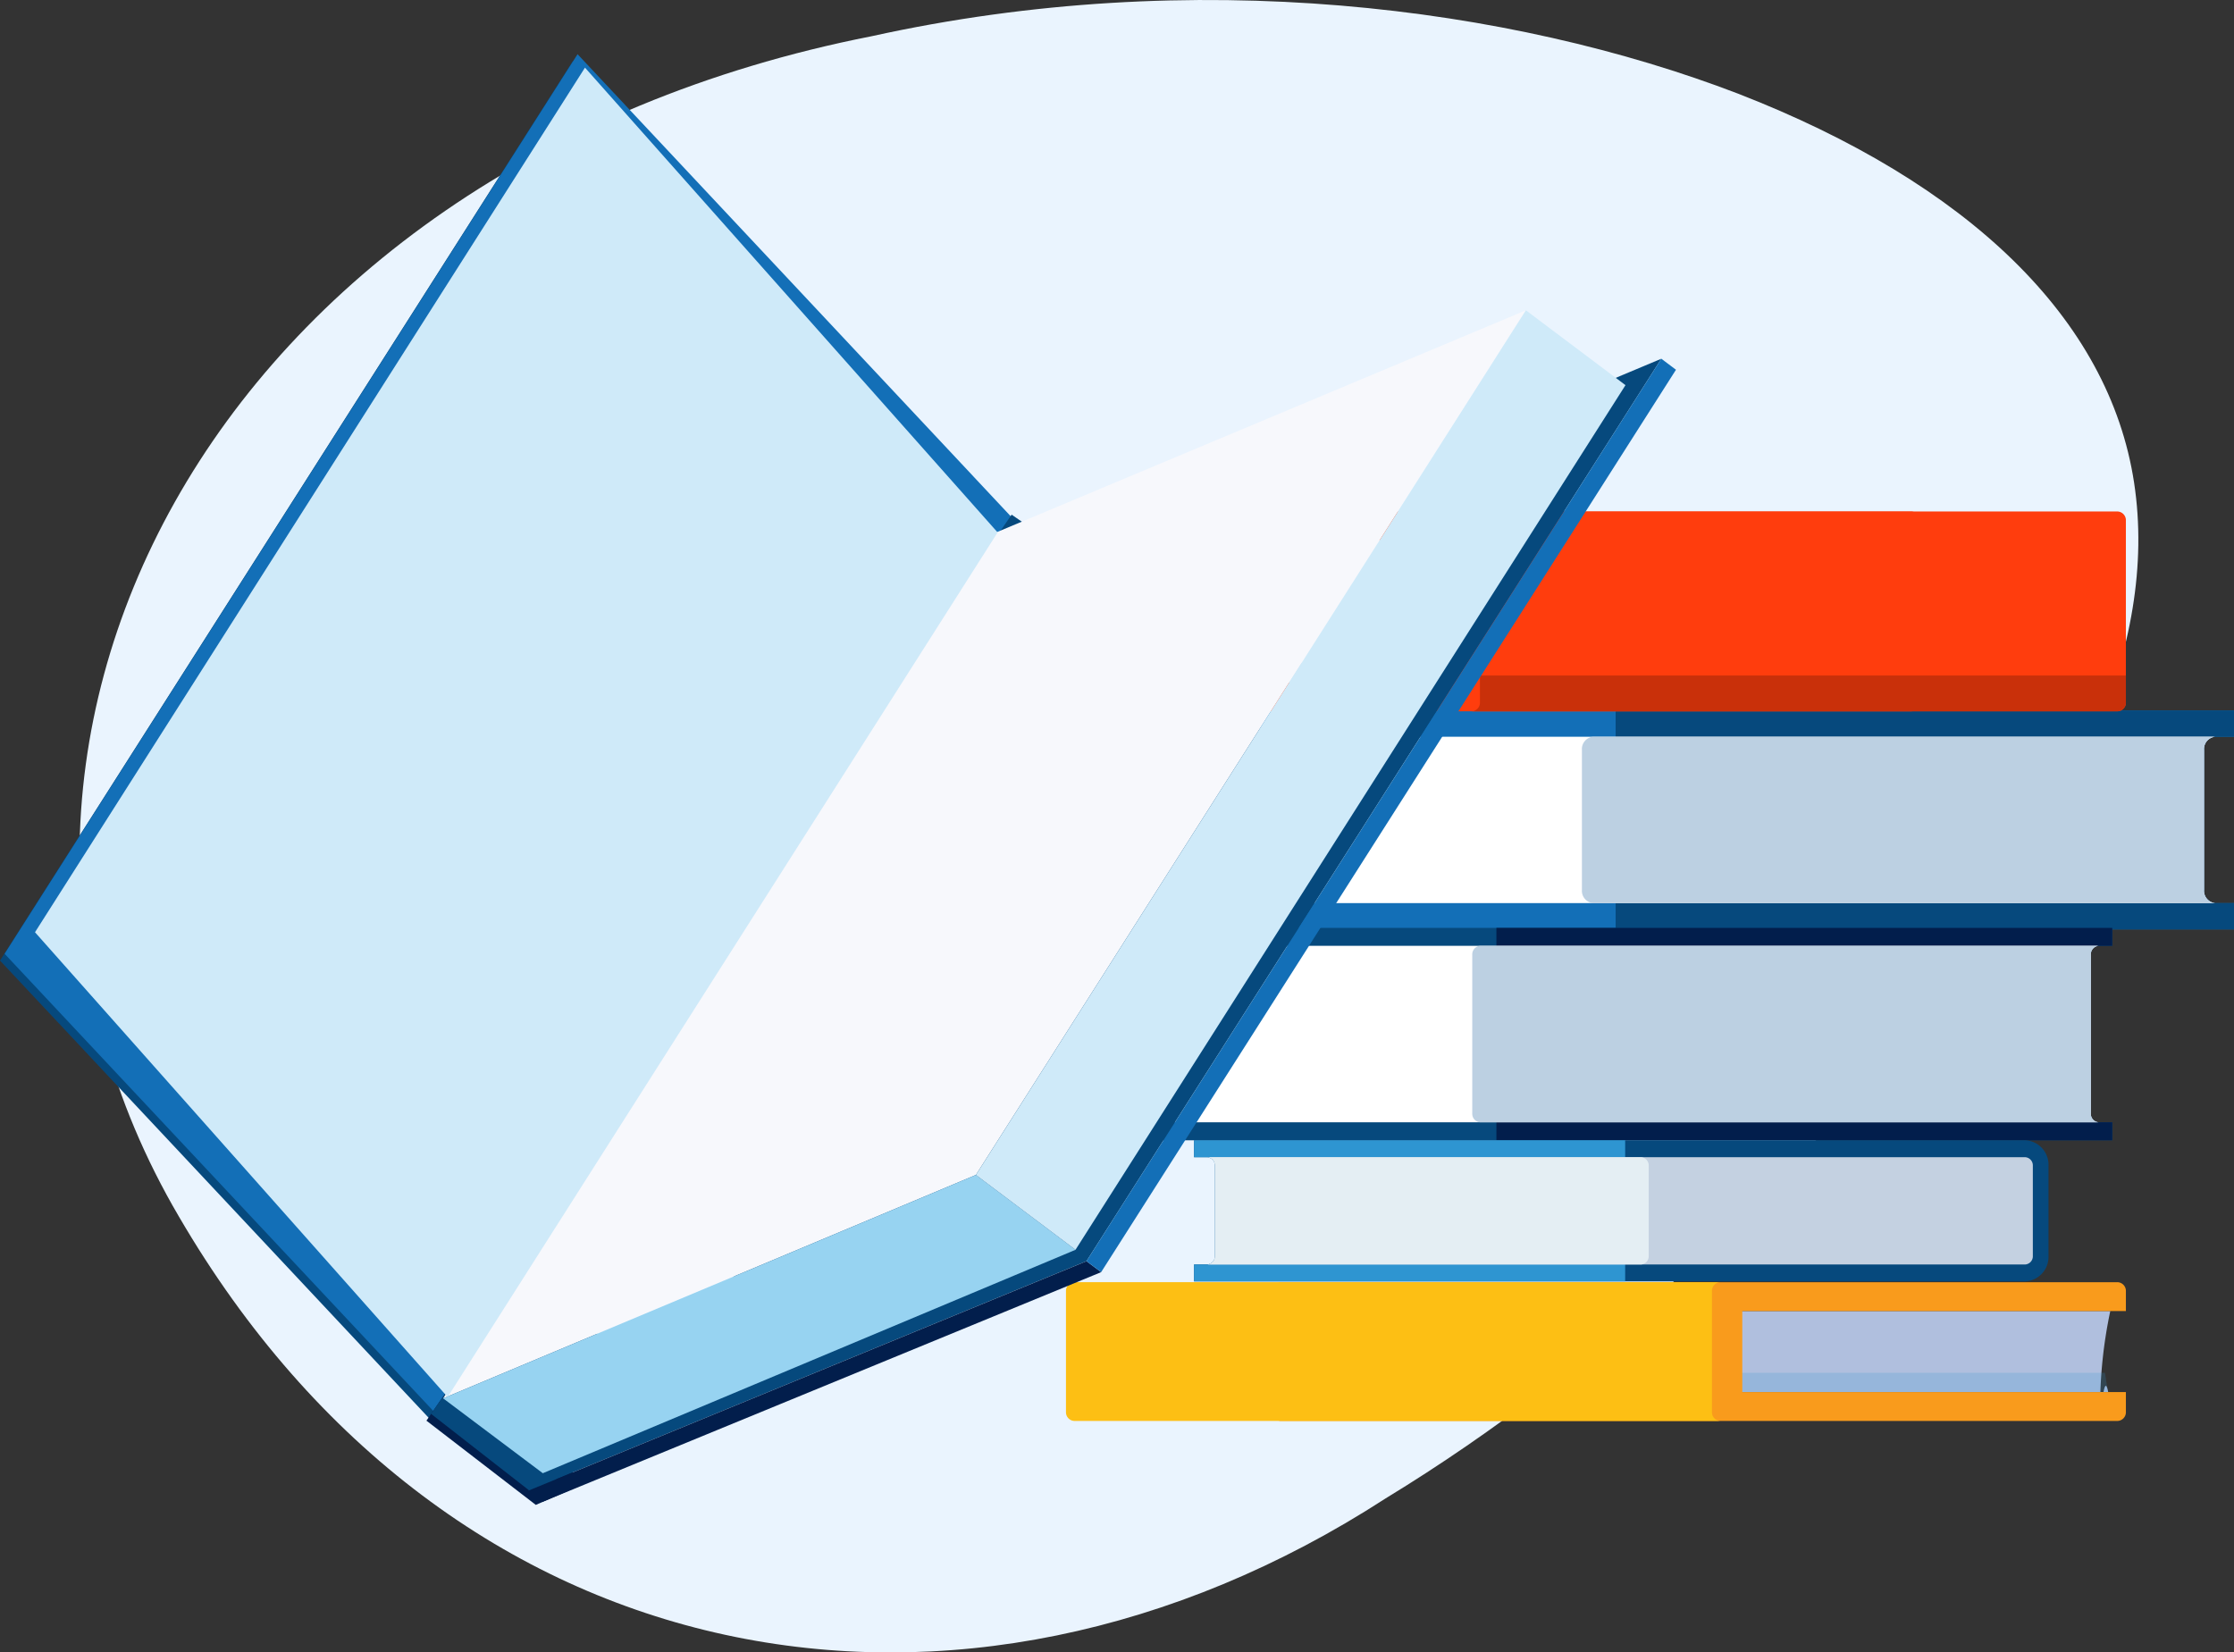 <svg xmlns="http://www.w3.org/2000/svg" xmlns:xlink="http://www.w3.org/1999/xlink" width="346.794" height="256.555" viewBox="0 0 346.794 256.555">
  <rect x="0" y="0" width="346.794" height="256.555" fill="#333333" stroke="none"/>
  <defs>
    <linearGradient id="linear-gradient" x1="108.602" y1="23.721" x2="108.714" y2="23.418" gradientUnits="objectBoundingBox">
      <stop offset="0" stop-color="#cfeaf9"/>
      <stop offset="1" stop-color="#e5e8ec"/>
    </linearGradient>
  </defs>
  <g id="Group_2266" data-name="Group 2266" transform="translate(-2034.148 -887.203)">
    <path id="Path_5333" data-name="Path 5333" d="M2170.167,892.825c50.033-11.038,99.167-4.636,134.513,8.927,35.688,13.878,57.574,34.917,61.453,60.387,3.918,25.714-9.953,52.83-31.259,80.789-21.656,27.635-50.776,56.113-84.906,76.9-65.8,42.631-145.265,28.46-187.347-43.744C2020.542,1004.369,2067.138,913.095,2170.167,892.825Z" transform="translate(-0.701 0)" fill="#eaf4fe"/>
    <g id="Group_2281" data-name="Group 2281" transform="translate(2034.148 895.619)">
      <g id="Group_2271" data-name="Group 2271" transform="translate(156.556 70.997)">
        <g id="Group_2266-2" data-name="Group 2266" transform="translate(0 30.898)">
          <path id="Path_5334" data-name="Path 5334" d="M2389.837,1007.857h-2.914a1.916,1.916,0,0,0-1.743,2.043v21.746a1.92,1.92,0,0,0,1.743,2.042h2.914v4.075h-185c-2.892,0-5.236-2.742-5.236-6.116V1009.9c0-3.376,2.344-6.119,5.236-6.119h185Z" transform="translate(-2199.599 -1003.781)" fill="#136fb7"/>
          <path id="Path_5335" data-name="Path 5335" d="M2395.192,1007.857h-2.914a1.916,1.916,0,0,0-1.743,2.043v21.746a1.92,1.92,0,0,0,1.743,2.042h2.914v4.075H2299.2v-33.981h95.993Z" transform="translate(-2204.954 -1003.781)" fill="#06497d"/>
          <path id="Path_5336" data-name="Path 5336" d="M2385.38,1010.132v21.745a1.92,1.92,0,0,0,1.743,2.042H2205.034a1.919,1.919,0,0,1-1.746-2.042v-21.745a1.915,1.915,0,0,1,1.746-2.043h182.088A1.916,1.916,0,0,0,2385.38,1010.132Z" transform="translate(-2199.798 -1004.013)" fill="#fff"/>
          <path id="Path_5337" data-name="Path 5337" d="M2390.239,1010.132v21.745a1.92,1.92,0,0,0,1.743,2.042h-96.565a1.916,1.916,0,0,1-1.748-2.042v-21.745a1.912,1.912,0,0,1,1.748-2.043h96.565A1.916,1.916,0,0,0,2390.239,1010.132Z" transform="translate(-2204.656 -1004.013)" fill="#bcd0e2"/>
        </g>
        <g id="Group_2267" data-name="Group 2267" transform="translate(8.306 53.981)">
          <path id="Path_5338" data-name="Path 5338" d="M2371.409,1042.232h-2.081a1.33,1.33,0,0,0-1.247,1.395v24.621a1.327,1.327,0,0,0,1.247,1.391h2.081v2.79H2212.127a3.983,3.983,0,0,1-3.75-4.181v-24.621a3.978,3.978,0,0,1,3.75-4.178h159.282Z" transform="translate(-2208.377 -1028.781)" fill="#06497d"/>
          <path id="Path_5339" data-name="Path 5339" d="M2375.24,1042.232h-2.081a1.33,1.33,0,0,0-1.247,1.395v24.621a1.327,1.327,0,0,0,1.247,1.391h2.081v2.79h-95.6v-32.98h95.6Z" transform="translate(-2212.208 -1028.781)" fill="#021e4c"/>
          <path id="Path_5340" data-name="Path 5340" d="M2368.223,1043.785v24.621a1.327,1.327,0,0,0,1.247,1.391h-157.2a1.328,1.328,0,0,1-1.252-1.391v-24.621a1.33,1.33,0,0,1,1.252-1.395h157.2A1.33,1.33,0,0,0,2368.223,1043.785Z" transform="translate(-2208.519 -1028.939)" fill="#fff"/>
          <path id="Path_5341" data-name="Path 5341" d="M2371.7,1043.785v24.621a1.327,1.327,0,0,0,1.247,1.391h-96.021a1.328,1.328,0,0,1-1.247-1.391v-24.621a1.331,1.331,0,0,1,1.247-1.395h96.021A1.33,1.33,0,0,0,2371.7,1043.785Z" transform="translate(-2211.995 -1028.939)" fill="#bcd0e2"/>
          <path id="Path_5342" data-name="Path 5342" d="M2228.871,1028.175l-6.1,3.793-6.093-3.793V1047.2h12.191Z" transform="translate(-2208.823 -1028.175)" fill="#ff3d0d"/>
        </g>
        <g id="Group_2268" data-name="Group 2268" transform="translate(28.8 97.622)">
          <path id="Path_5343" data-name="Path 5343" d="M2230.035,1076.925h2.03a1.271,1.271,0,0,1,1.214,1.317v14.024a1.275,1.275,0,0,1-1.214,1.32h-2.03v2.626h128.993a3.81,3.81,0,0,0,3.649-3.946v-14.024a3.807,3.807,0,0,0-3.649-3.947H2230.035Z" transform="translate(-2230.035 -1074.295)" fill="#06497d"/>
          <path id="Path_5344" data-name="Path 5344" d="M2230.035,1076.925h2.03a1.271,1.271,0,0,1,1.214,1.317v14.024a1.275,1.275,0,0,1-1.214,1.32h-2.03v2.626h66.927V1074.3h-66.927Z" transform="translate(-2230.035 -1074.295)" fill="#2e95d1"/>
          <path id="Path_5345" data-name="Path 5345" d="M2233.394,1078.391v14.024a1.275,1.275,0,0,1-1.214,1.32h126.964a1.277,1.277,0,0,0,1.217-1.32v-14.024a1.273,1.273,0,0,0-1.217-1.317H2232.18A1.271,1.271,0,0,1,2233.394,1078.391Z" transform="translate(-2230.15 -1074.444)" fill="#c4d1e1"/>
          <path id="Path_5346" data-name="Path 5346" d="M2233.394,1078.391v14.024a1.275,1.275,0,0,1-1.214,1.32h67.334a1.275,1.275,0,0,0,1.216-1.32v-14.024a1.272,1.272,0,0,0-1.216-1.317H2232.18A1.271,1.271,0,0,1,2233.394,1078.391Z" transform="translate(-2230.15 -1074.444)" fill="#e4eef3"/>
        </g>
        <g id="Group_2269" data-name="Group 2269" transform="translate(8.92 119.655)">
          <path id="Path_5347" data-name="Path 5347" d="M2372.992,1114.9c-.813-4.268-1.25,7.248-1.25,2.542a71.96,71.96,0,0,1,1.577-15.117H2249.574V1114.9Z" transform="translate(-2211.206 -1097.835)" fill="#b0bfde"/>
          <path id="Path_5348" data-name="Path 5348" d="M2373.634,1115.44q-.278-1.478-.5-2.989H2261.514v2.989Z" transform="translate(-2211.848 -1098.379)" fill="#2e95d1" opacity="0.2"/>
          <path id="Path_5349" data-name="Path 5349" d="M2244.272,1119.128h129.7a1.353,1.353,0,0,0,1.409-1.284v-3.2h-59.55v-12.576h59.55v-3.2a1.351,1.351,0,0,0-1.409-1.281h-129.7a1.354,1.354,0,0,0-1.415,1.281v18.983A1.356,1.356,0,0,0,2244.272,1119.128Z" transform="translate(-2210.845 -1097.58)" fill="#f99b1c"/>
          <path id="Path_5350" data-name="Path 5350" d="M2210.441,1119.128h100.272a1.354,1.354,0,0,1-1.41-1.284v-18.983a1.351,1.351,0,0,1,1.41-1.281H2210.441a1.355,1.355,0,0,0-1.415,1.281v18.983A1.357,1.357,0,0,0,2210.441,1119.128Z" transform="translate(-2209.026 -1097.58)" fill="#fdbf14"/>
        </g>
        <g id="Group_2270" data-name="Group 2270" transform="translate(8.92)">
          <path id="Path_5351" data-name="Path 5351" d="M2211.914,997.921c.812-4.27,1.254,7.249,1.254,2.544,0-5.3-.561-19.867-1.586-24.595h123.745v22.051Z" transform="translate(-2209.163 -971.382)" fill="#f7f8fc"/>
          <path id="Path_5352" data-name="Path 5352" d="M2211.933,999c.185-.983.354-1.982.5-2.988H2324.05V999Z" transform="translate(-2209.182 -972.465)" fill="#2e95d1" opacity="0.2"/>
          <path id="Path_5353" data-name="Path 5353" d="M2340.132,1002.152H2210.441a1.352,1.352,0,0,1-1.415-1.283v-3.2h59.551V975.615h-59.551v-3.2a1.354,1.354,0,0,1,1.415-1.283h129.691a1.357,1.357,0,0,1,1.417,1.283v28.459A1.356,1.356,0,0,1,2340.132,1002.152Z" transform="translate(-2209.026 -971.127)" fill="#ff3d0d"/>
          <path id="Path_5354" data-name="Path 5354" d="M2375.719,1002.152H2275.445a1.353,1.353,0,0,0,1.415-1.283V972.41a1.354,1.354,0,0,0-1.415-1.283h100.274a1.354,1.354,0,0,1,1.412,1.283v28.459A1.353,1.353,0,0,1,2375.719,1002.152Z" transform="translate(-2212.597 -971.127)" fill="#ff3d0d"/>
          <path id="Path_5355" data-name="Path 5355" d="M2375.719,1003.6H2275.445a1.353,1.353,0,0,0,1.415-1.283v-4.273h100.271v4.273A1.353,1.353,0,0,1,2375.719,1003.6Z" transform="translate(-2212.597 -972.574)" fill="#c9300a"/>
        </g>
      </g>
      <g id="Group_2280" data-name="Group 2280">
        <path id="Path_5356" data-name="Path 5356" d="M2034.148,1036.879l67.33,71.829,88.934-139.671-67.334-71.826Z" transform="translate(-2034.148 -896.157)" fill="#06497d"/>
        <path id="Path_5357" data-name="Path 5357" d="M2034.91,1035.769l67.334,71.825,88.931-139.667-67.33-71.83Z" transform="translate(-2034.189 -896.097)" fill="#136fb7"/>
        <path id="Path_5358" data-name="Path 5358" d="M2118.253,1098.636l-14.145,20.505,16.976,13.077,6.38-2.779Z" transform="translate(-2037.91 -906.985)" fill="#021e4c"/>
        <path id="Path_5359" data-name="Path 5359" d="M2119.021,1097.525l-14.151,20.505,17.152,13.385,14.876-21.556Z" transform="translate(-2037.951 -906.926)" fill="#06497d"/>
        <path id="Path_5360" data-name="Path 5360" d="M2199.609,971.646l-8.841,12.811,4.3,3.888,9.272-13.432Z" transform="translate(-2042.569 -900.158)" fill="#06497d"/>
        <g id="Group_2276" data-name="Group 2276" transform="translate(81.965 47.28)">
          <g id="Group_2275" data-name="Group 2275" style="isolation: isolate">
            <g id="Group_2272" data-name="Group 2272">
              <path id="Path_5361" data-name="Path 5361" d="M2120.771,1121.825l86.694-35.651L2296.7,946.063l-12.159,5.1Z" transform="translate(-2120.771 -946.063)" fill="#06497d"/>
            </g>
            <g id="Group_2273" data-name="Group 2273" transform="translate(0 140.112)">
              <path id="Path_5362" data-name="Path 5362" d="M2120.771,1129.786l2.276,1.708,86.7-35.655-2.279-1.7Z" transform="translate(-2120.771 -1094.135)" fill="#021e4c"/>
            </g>
            <g id="Group_2274" data-name="Group 2274" transform="translate(86.694)">
              <path id="Path_5363" data-name="Path 5363" d="M2212.39,1086.174l2.279,1.7,89.231-140.1-2.274-1.711Z" transform="translate(-2212.39 -946.063)" fill="#136fb7"/>
            </g>
          </g>
        </g>
        <g id="Group_2277" data-name="Group 2277" transform="translate(68.793 39.761)">
          <path id="Path_5364" data-name="Path 5364" d="M2106.85,1107.048l82.7-34.689,85.38-134.242L2192.224,972.8Z" transform="translate(-2106.85 -938.116)" fill="#f7f8fc"/>
        </g>
        <path id="Path_5365" data-name="Path 5365" d="M2039.889,1032.538l64.054,72.167,85.379-134.243L2125.266,898.3Z" transform="translate(-2034.457 -896.215)" fill="url(#linear-gradient)"/>
        <g id="Group_2278" data-name="Group 2278" transform="translate(68.793 174.003)">
          <path id="Path_5366" data-name="Path 5366" d="M2106.85,1114.675l15.469,11.622,82.7-34.69-15.464-11.621Z" transform="translate(-2106.85 -1079.985)" fill="#97d3f1"/>
        </g>
        <g id="Group_2279" data-name="Group 2279" transform="translate(151.492 39.761)">
          <path id="Path_5367" data-name="Path 5367" d="M2194.248,1072.358l15.464,11.621,85.375-134.241-15.459-11.622Z" transform="translate(-2194.248 -938.116)" fill="#cfeaf9"/>
        </g>
      </g>
    </g>
  </g>
</svg>
